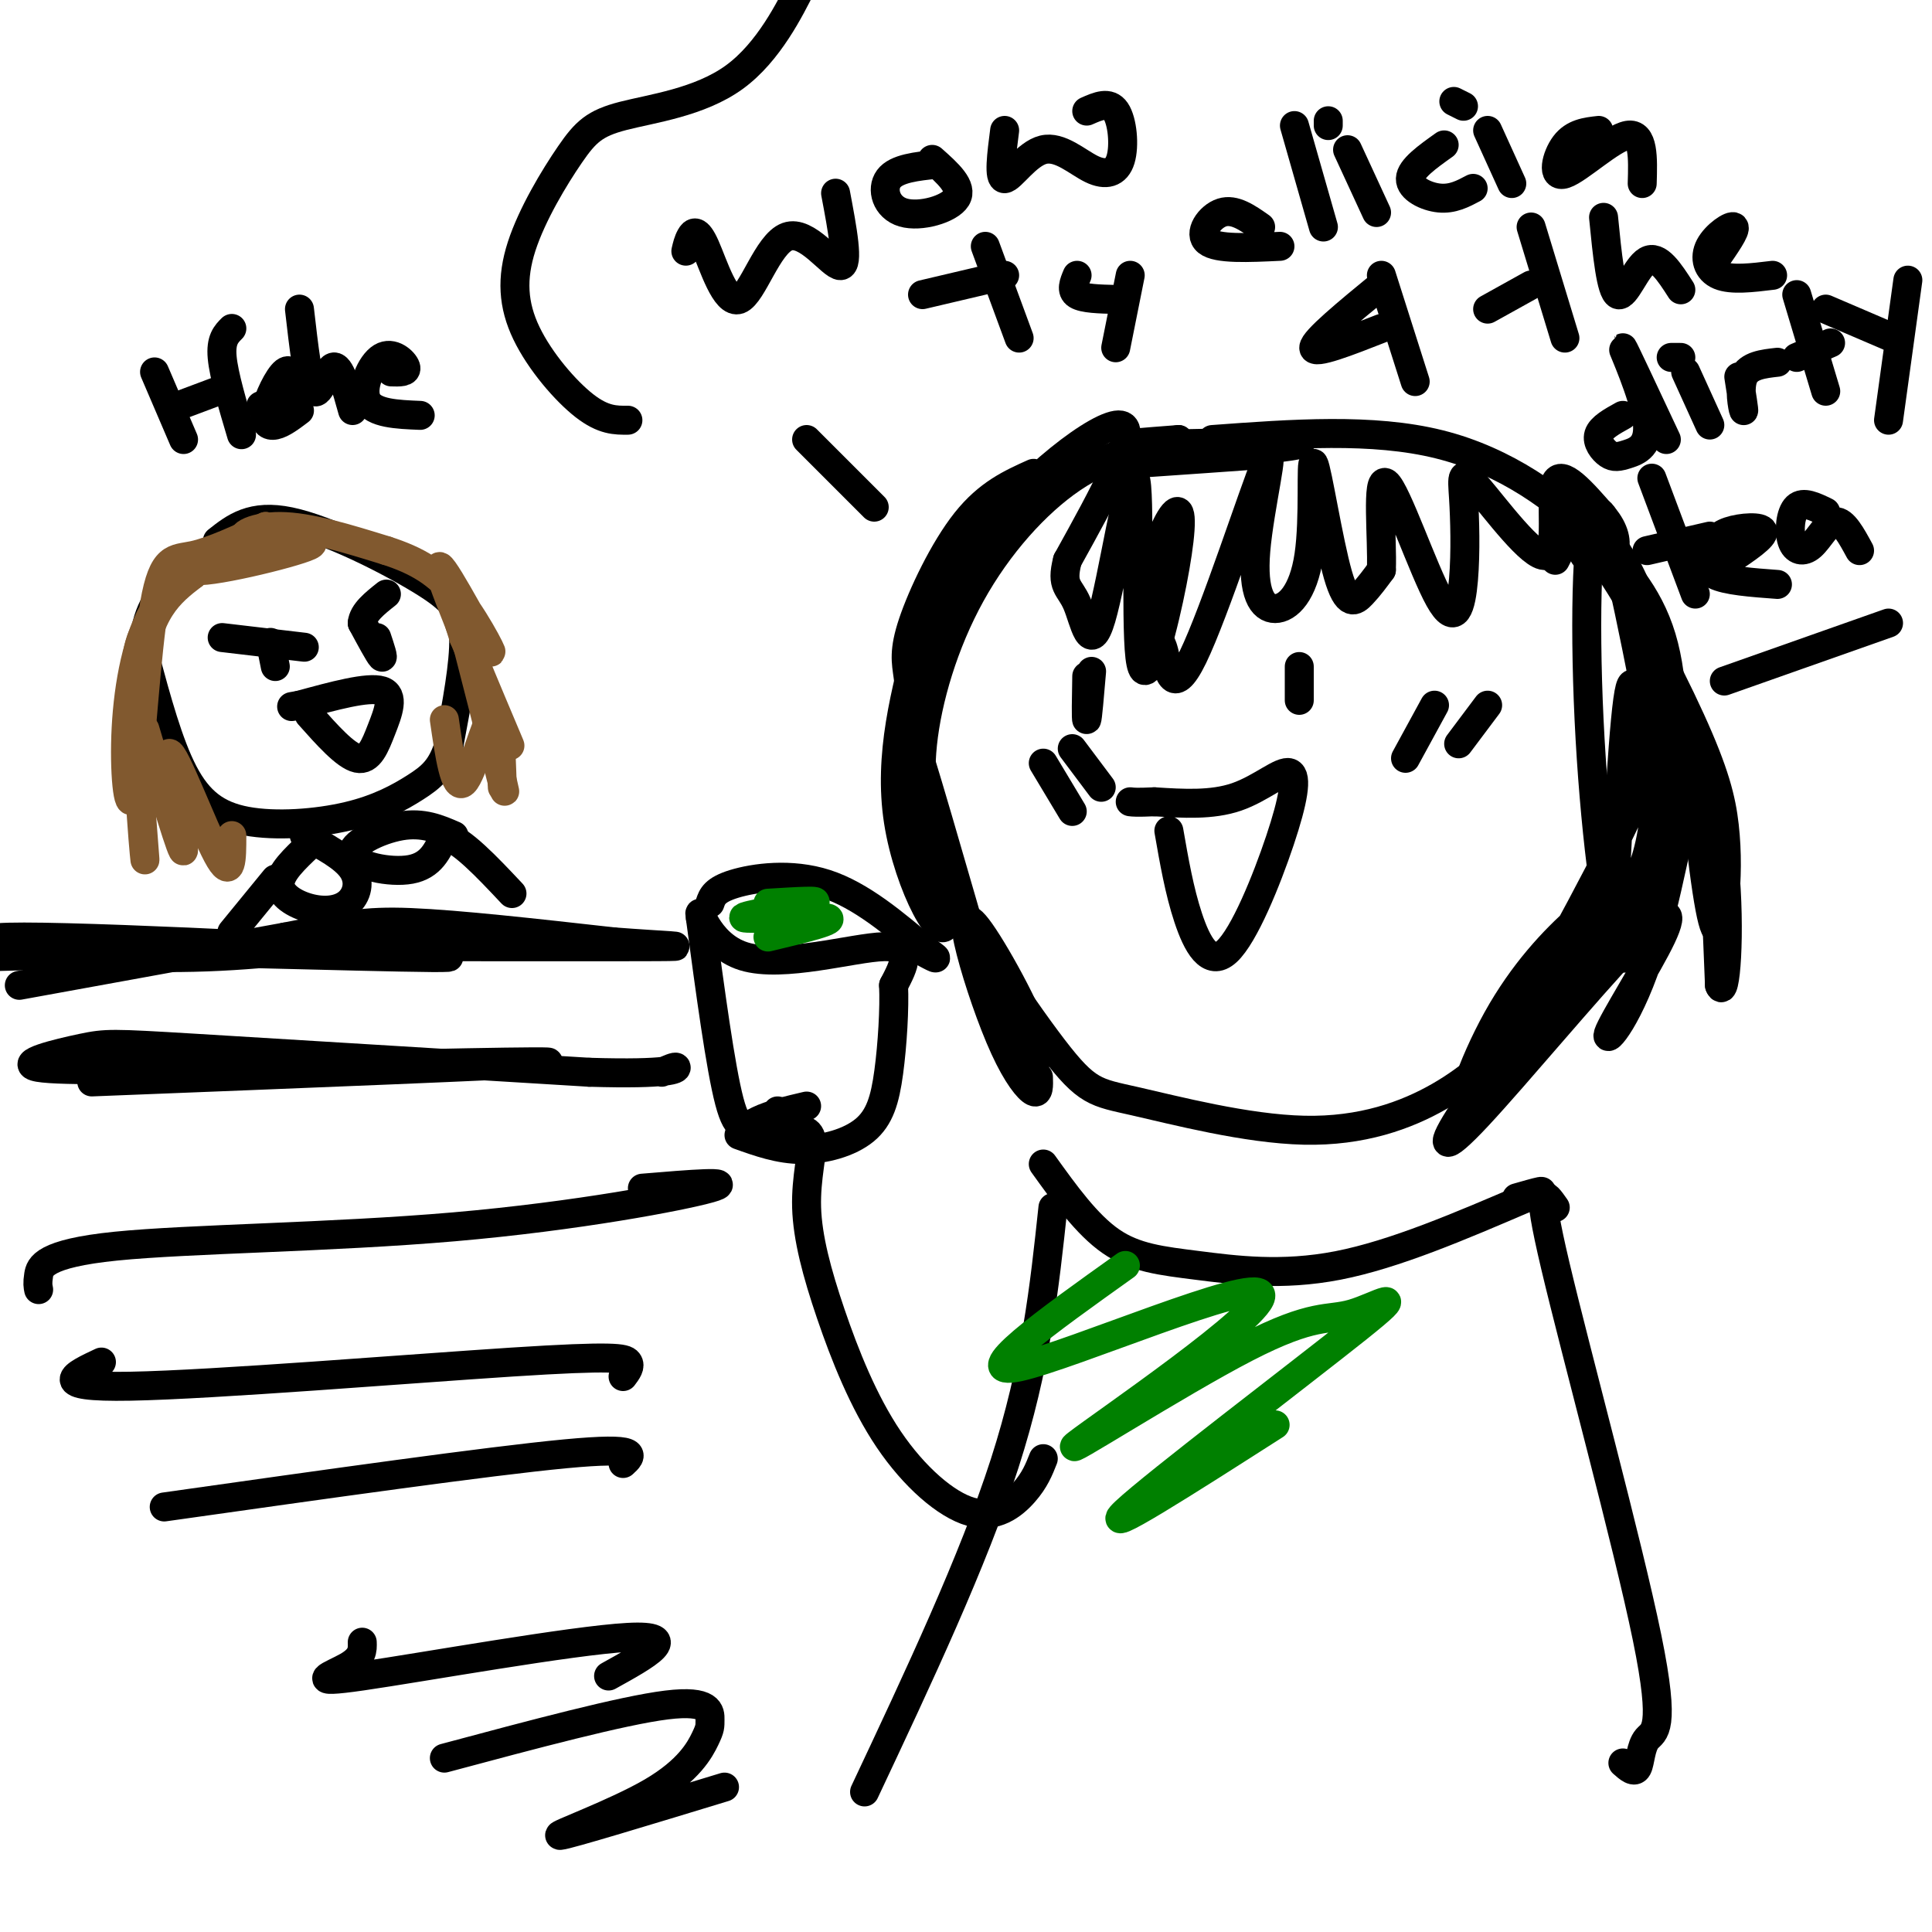 <svg viewBox='0 0 400 400' version='1.1' xmlns='http://www.w3.org/2000/svg' xmlns:xlink='http://www.w3.org/1999/xlink'><g fill='none' stroke='#000000' stroke-width='6' stroke-linecap='round' stroke-linejoin='round'><path d='M244,91c-7.232,1.452 -14.464,2.905 -22,8c-7.536,5.095 -15.375,13.833 -21,24c-5.625,10.167 -9.036,21.762 -10,31c-0.964,9.238 0.518,16.119 2,23'/><path d='M193,177c5.403,12.067 17.909,30.733 25,40c7.091,9.267 8.767,9.133 17,11c8.233,1.867 23.024,5.733 35,6c11.976,0.267 21.136,-3.067 28,-7c6.864,-3.933 11.432,-8.467 16,-13'/><path d='M314,214c6.367,-6.314 14.284,-15.600 20,-24c5.716,-8.400 9.231,-15.915 11,-26c1.769,-10.085 1.791,-22.738 -1,-32c-2.791,-9.262 -8.396,-15.131 -14,-21'/><path d='M330,111c-7.200,-7.444 -18.200,-15.556 -32,-19c-13.800,-3.444 -30.400,-2.222 -47,-1'/><path d='M225,140c-0.083,4.583 -0.167,9.167 0,9c0.167,-0.167 0.583,-5.083 1,-10'/><path d='M269,138c0.000,3.500 0.000,7.000 0,7c0.000,0.000 0.000,-3.500 0,-7'/><path d='M242,172c1.086,6.241 2.172,12.482 4,18c1.828,5.518 4.399,10.313 8,7c3.601,-3.313 8.233,-14.733 11,-23c2.767,-8.267 3.668,-13.379 2,-14c-1.668,-0.621 -5.905,3.251 -11,5c-5.095,1.749 -11.047,1.374 -17,1'/><path d='M239,166c-3.667,0.167 -4.333,0.083 -5,0'/><path d='M216,158c0.000,0.000 6.000,10.000 6,10'/><path d='M222,155c0.000,0.000 6.000,8.000 6,8'/><path d='M297,146c0.000,0.000 -6.000,11.000 -6,11'/><path d='M308,146c0.000,0.000 -6.000,8.000 -6,8'/><path d='M216,241c4.512,6.280 9.024,12.560 14,16c4.976,3.440 10.417,4.042 18,5c7.583,0.958 17.310,2.274 29,0c11.690,-2.274 25.345,-8.137 39,-14'/><path d='M316,248c6.167,-2.333 2.083,-1.167 -2,0'/><path d='M218,250c-1.750,16.417 -3.500,32.833 -10,53c-6.500,20.167 -17.750,44.083 -29,68'/><path d='M322,250c-2.140,-3.061 -4.281,-6.121 0,12c4.281,18.121 14.982,57.424 19,77c4.018,19.576 1.351,19.424 0,21c-1.351,1.576 -1.386,4.879 -2,6c-0.614,1.121 -1.807,0.061 -3,-1'/><path d='M216,302c-0.875,2.222 -1.750,4.443 -4,7c-2.250,2.557 -5.874,5.448 -11,4c-5.126,-1.448 -11.755,-7.236 -17,-15c-5.245,-7.764 -9.107,-17.504 -12,-26c-2.893,-8.496 -4.817,-15.749 -5,-22c-0.183,-6.251 1.376,-11.500 1,-14c-0.376,-2.500 -2.688,-2.250 -5,-2'/><path d='M163,234c-1.167,-0.833 -1.583,-1.917 -2,-3'/><path d='M161,231c-0.333,-0.667 -0.167,-0.833 0,-1'/><path d='M167,229c-3.689,0.867 -7.378,1.733 -10,3c-2.622,1.267 -4.178,2.933 -6,-4c-1.822,-6.933 -3.911,-22.467 -6,-38'/><path d='M145,190c-0.595,-3.857 0.917,5.500 9,8c8.083,2.500 22.738,-1.857 29,-2c6.262,-0.143 4.131,3.929 2,8'/><path d='M185,204c0.220,4.660 -0.230,12.311 -1,18c-0.770,5.689 -1.861,9.416 -5,12c-3.139,2.584 -8.325,4.024 -13,4c-4.675,-0.024 -8.837,-1.512 -13,-3'/><path d='M147,187c0.467,-1.378 0.933,-2.756 5,-4c4.067,-1.244 11.733,-2.356 19,0c7.267,2.356 14.133,8.178 21,14'/><path d='M192,197c3.333,2.333 1.167,1.167 -1,0'/><path d='M167,91c0.000,0.000 14.000,14.000 14,14'/><path d='M142,52c0.238,-1.036 0.476,-2.072 1,-3c0.524,-0.928 1.334,-1.749 3,2c1.666,3.749 4.189,12.067 7,11c2.811,-1.067 5.911,-11.518 10,-13c4.089,-1.482 9.168,6.005 11,6c1.832,-0.005 0.416,-7.503 -1,-15'/><path d='M194,34c-4.208,0.435 -8.417,0.869 -10,3c-1.583,2.131 -0.542,5.958 3,7c3.542,1.042 9.583,-0.702 11,-3c1.417,-2.298 -1.792,-5.149 -5,-8'/><path d='M208,27c-0.651,5.022 -1.302,10.044 0,10c1.302,-0.044 4.556,-5.156 8,-6c3.444,-0.844 7.078,2.578 10,4c2.922,1.422 5.133,0.844 6,-2c0.867,-2.844 0.391,-7.956 -1,-10c-1.391,-2.044 -3.695,-1.022 -6,0'/><path d='M191,61c0.000,0.000 17.000,-4.000 17,-4'/><path d='M204,51c0.000,0.000 7.000,19.000 7,19'/><path d='M223,57c-0.667,1.583 -1.333,3.167 0,4c1.333,0.833 4.667,0.917 8,1'/><path d='M234,57c0.000,0.000 -3.000,15.000 -3,15'/><path d='M261,47c-2.711,-1.911 -5.422,-3.822 -8,-3c-2.578,0.822 -5.022,4.378 -3,6c2.022,1.622 8.511,1.311 15,1'/><path d='M268,26c0.000,0.000 6.000,21.000 6,21'/><path d='M275,26c0.000,0.000 0.000,-1.000 0,-1'/><path d='M279,31c0.000,0.000 6.000,13.000 6,13'/><path d='M299,30c-3.467,2.467 -6.933,4.933 -7,7c-0.067,2.067 3.267,3.733 6,4c2.733,0.267 4.867,-0.867 7,-2'/><path d='M303,22c0.000,0.000 -2.000,-1.000 -2,-1'/><path d='M308,27c0.000,0.000 5.000,11.000 5,11'/><path d='M331,27c-2.589,0.292 -5.179,0.583 -7,3c-1.821,2.417 -2.875,6.958 0,6c2.875,-0.958 9.679,-7.417 13,-8c3.321,-0.583 3.161,4.708 3,10'/><path d='M286,59c-7.000,5.750 -14.000,11.500 -14,13c0.000,1.500 7.000,-1.250 14,-4'/><path d='M286,57c0.000,0.000 7.000,22.000 7,22'/><path d='M308,64c0.000,0.000 9.000,-5.000 9,-5'/><path d='M317,47c0.000,0.000 7.000,23.000 7,23'/><path d='M332,45c0.756,7.667 1.511,15.333 3,16c1.489,0.667 3.711,-5.667 6,-7c2.289,-1.333 4.644,2.333 7,6'/><path d='M355,54c2.250,-3.232 4.500,-6.464 4,-7c-0.500,-0.536 -3.750,1.625 -5,4c-1.250,2.375 -0.500,4.964 2,6c2.500,1.036 6.750,0.518 11,0'/><path d='M336,86c-2.265,1.254 -4.531,2.509 -5,4c-0.469,1.491 0.858,3.220 2,4c1.142,0.780 2.100,0.611 4,0c1.900,-0.611 4.742,-1.665 4,-7c-0.742,-5.335 -5.069,-14.953 -5,-15c0.069,-0.047 4.535,9.476 9,19'/><path d='M348,74c0.000,0.000 -2.000,0.000 -2,0'/><path d='M349,77c0.000,0.000 5.000,11.000 5,11'/><path d='M360,78c0.578,3.667 1.156,7.333 1,7c-0.156,-0.333 -1.044,-4.667 0,-7c1.044,-2.333 4.022,-2.667 7,-3'/><path d='M372,74c0.000,0.000 7.000,-3.000 7,-3'/><path d='M372,61c0.000,0.000 6.000,20.000 6,20'/><path d='M378,64c0.000,0.000 14.000,6.000 14,6'/><path d='M395,58c0.000,0.000 -4.000,29.000 -4,29'/><path d='M341,114c0.000,0.000 13.000,-3.000 13,-3'/><path d='M342,99c0.000,0.000 9.000,24.000 9,24'/><path d='M358,116c3.643,-2.451 7.285,-4.903 7,-6c-0.285,-1.097 -4.499,-0.841 -7,0c-2.501,0.841 -3.289,2.265 -4,4c-0.711,1.735 -1.346,3.781 1,5c2.346,1.219 7.673,1.609 13,2'/><path d='M378,106c-2.333,-1.136 -4.667,-2.271 -6,-1c-1.333,1.271 -1.667,4.949 -1,7c0.667,2.051 2.333,2.475 4,1c1.667,-1.475 3.333,-4.850 5,-5c1.667,-0.150 3.333,2.925 5,6'/><path d='M357,141c0.000,0.000 34.000,-12.000 34,-12'/><path d='M130,87c-2.544,0.024 -5.088,0.047 -9,-3c-3.912,-3.047 -9.193,-9.165 -12,-15c-2.807,-5.835 -3.142,-11.388 -1,-18c2.142,-6.612 6.759,-14.283 10,-19c3.241,-4.717 5.106,-6.479 11,-8c5.894,-1.521 15.817,-2.799 23,-8c7.183,-5.201 11.626,-14.323 14,-19c2.374,-4.677 2.678,-4.908 10,-6c7.322,-1.092 21.661,-3.046 36,-5'/><path d='M212,-14c8.500,-0.833 11.750,-0.417 15,0'/><path d='M214,98c-4.708,2.117 -9.415,4.235 -14,10c-4.585,5.765 -9.047,15.178 -11,21c-1.953,5.822 -1.396,8.055 -1,11c0.396,2.945 0.632,6.604 2,2c1.368,-4.604 3.868,-17.470 13,-30c9.132,-12.530 24.895,-24.723 29,-24c4.105,0.723 -3.447,14.361 -11,28'/><path d='M221,116c-1.437,5.547 0.471,5.416 2,9c1.529,3.584 2.677,10.884 5,3c2.323,-7.884 5.819,-30.950 7,-29c1.181,1.950 0.046,28.918 1,37c0.954,8.082 3.998,-2.720 6,-12c2.002,-9.280 2.962,-17.037 2,-18c-0.962,-0.963 -3.846,4.868 -5,10c-1.154,5.132 -0.577,9.566 0,14'/><path d='M239,130c0.344,2.524 1.204,1.834 2,5c0.796,3.166 1.528,10.187 6,1c4.472,-9.187 12.683,-34.582 15,-40c2.317,-5.418 -1.259,9.143 -2,18c-0.741,8.857 1.354,12.012 4,12c2.646,-0.012 5.841,-3.191 7,-11c1.159,-7.809 0.280,-20.248 1,-19c0.720,1.248 3.040,16.182 5,23c1.960,6.818 3.560,5.519 5,4c1.440,-1.519 2.720,-3.260 4,-5'/><path d='M286,118c0.258,-6.306 -1.096,-19.571 1,-18c2.096,1.571 7.644,17.979 11,24c3.356,6.021 4.520,1.657 5,-4c0.480,-5.657 0.275,-12.607 0,-17c-0.275,-4.393 -0.620,-6.229 3,-2c3.620,4.229 11.205,14.523 14,14c2.795,-0.523 0.798,-11.864 2,-15c1.202,-3.136 5.601,1.932 10,7'/><path d='M332,107c2.267,2.600 2.933,5.600 2,7c-0.933,1.400 -3.467,1.200 -6,1'/><path d='M191,130c-3.548,13.220 -7.095,26.440 -5,40c2.095,13.560 9.833,27.458 10,20c0.167,-7.458 -7.238,-36.274 -7,-37c0.238,-0.726 8.119,26.637 16,54'/><path d='M205,207c5.412,12.064 10.942,15.225 10,10c-0.942,-5.225 -8.357,-18.837 -12,-24c-3.643,-5.163 -3.512,-1.879 -2,4c1.512,5.879 4.407,14.352 7,20c2.593,5.648 4.884,8.471 6,9c1.116,0.529 1.058,-1.235 1,-3'/><path d='M334,113c2.564,3.905 5.127,7.809 7,16c1.873,8.191 3.055,20.668 3,30c-0.055,9.332 -1.346,15.520 -3,24c-1.654,8.480 -3.670,19.252 -6,14c-2.330,-5.252 -4.973,-26.529 -6,-48c-1.027,-21.471 -0.436,-43.134 2,-43c2.436,0.134 6.718,22.067 11,44'/><path d='M342,150c1.736,12.398 0.576,21.393 -1,27c-1.576,5.607 -3.569,7.825 -5,13c-1.431,5.175 -2.300,13.306 -2,3c0.300,-10.306 1.768,-39.051 3,-48c1.232,-8.949 2.228,1.897 3,8c0.772,6.103 1.319,7.463 -6,22c-7.319,14.537 -22.505,42.252 -28,50c-5.495,7.748 -1.298,-4.470 4,-14c5.298,-9.530 11.695,-16.374 17,-21c5.305,-4.626 9.516,-7.036 9,-5c-0.516,2.036 -5.758,8.518 -11,15'/><path d='M325,200c-6.408,8.519 -16.928,22.318 -22,30c-5.072,7.682 -4.696,9.248 3,1c7.696,-8.248 22.712,-26.310 31,-35c8.288,-8.690 9.848,-8.008 7,-2c-2.848,6.008 -10.104,17.342 -11,20c-0.896,2.658 4.566,-3.361 9,-18c4.434,-14.639 7.838,-37.897 10,-38c2.162,-0.103 3.081,22.948 4,46'/><path d='M356,204c1.246,3.437 2.361,-10.971 1,-25c-1.361,-14.029 -5.197,-27.677 -6,-24c-0.803,3.677 1.427,24.681 3,33c1.573,8.319 2.488,3.953 3,-1c0.512,-4.953 0.622,-10.493 0,-16c-0.622,-5.507 -1.975,-10.983 -7,-22c-5.025,-11.017 -13.721,-27.576 -19,-34c-5.279,-6.424 -7.139,-2.712 -9,1'/><path d='M244,91c-7.327,0.554 -14.655,1.107 -6,1c8.655,-0.107 33.292,-0.875 31,0c-2.292,0.875 -31.512,3.393 -37,4c-5.488,0.607 12.756,-0.696 31,-2'/><path d='M4,204c0.000,0.000 55.000,-10.000 55,-10'/><path d='M59,194c12.467,-2.400 16.133,-3.400 26,-3c9.867,0.400 25.933,2.200 42,4'/><path d='M127,195c10.978,0.844 17.422,0.956 9,1c-8.422,0.044 -31.711,0.022 -55,0'/><path d='M81,196c-27.711,0.489 -69.489,1.711 -80,2c-10.511,0.289 10.244,-0.356 31,-1'/><path d='M32,197c23.839,0.384 67.936,1.845 60,1c-7.936,-0.845 -67.906,-3.997 -87,-4c-19.094,-0.003 2.687,3.142 20,4c17.313,0.858 30.156,-0.571 43,-2'/><path d='M68,196c7.167,-0.333 3.583,-0.167 0,0'/><path d='M19,224c44.333,-1.750 88.667,-3.500 94,-4c5.333,-0.500 -28.333,0.250 -62,1'/><path d='M51,221c-19.770,0.381 -38.196,0.834 -43,0c-4.804,-0.834 4.014,-2.955 9,-4c4.986,-1.045 6.139,-1.013 23,0c16.861,1.013 49.431,3.006 82,5'/><path d='M122,222c16.889,0.511 18.111,-0.711 18,-1c-0.111,-0.289 -1.556,0.356 -3,1'/><path d='M45,112c3.571,-2.821 7.143,-5.643 15,-4c7.857,1.643 20.000,7.750 27,12c7.000,4.250 8.857,6.643 9,12c0.143,5.357 -1.429,13.679 -3,22'/><path d='M93,154c-1.492,5.116 -3.723,6.907 -7,9c-3.277,2.093 -7.600,4.489 -14,6c-6.400,1.511 -14.877,2.138 -21,1c-6.123,-1.138 -9.892,-4.039 -13,-10c-3.108,-5.961 -5.554,-14.980 -8,-24'/><path d='M30,136c-0.667,-6.667 1.667,-11.333 5,-15c3.333,-3.667 7.667,-6.333 12,-9'/><path d='M56,133c0.000,0.000 1.000,5.000 1,5'/><path d='M46,132c0.000,0.000 17.000,2.000 17,2'/><path d='M78,132c0.750,2.250 1.500,4.500 1,4c-0.500,-0.500 -2.250,-3.750 -4,-7'/><path d='M75,129c0.167,-2.167 2.583,-4.083 5,-6'/><path d='M64,148c3.762,4.226 7.524,8.452 10,9c2.476,0.548 3.667,-2.583 5,-6c1.333,-3.417 2.810,-7.119 0,-8c-2.810,-0.881 -9.905,1.060 -17,3'/><path d='M62,146c-2.833,0.500 -1.417,0.250 0,0'/></g>
<g fill='none' stroke='#81592f' stroke-width='6' stroke-linecap='round' stroke-linejoin='round'><path d='M38,118c-2.533,3.963 -5.065,7.927 -7,11c-1.935,3.073 -3.271,5.257 -3,17c0.271,11.743 2.150,33.046 2,32c-0.150,-1.046 -2.329,-24.442 -1,-38c1.329,-13.558 6.164,-17.279 11,-21'/><path d='M40,119c-0.012,-2.487 -5.544,1.797 -9,9c-3.456,7.203 -4.838,17.325 -5,26c-0.162,8.675 0.895,15.903 2,9c1.105,-6.903 2.259,-27.935 4,-38c1.741,-10.065 4.069,-9.161 8,-10c3.931,-0.839 9.466,-3.419 15,-6'/><path d='M55,109c-2.735,1.415 -17.073,7.951 -15,9c2.073,1.049 20.556,-3.389 24,-5c3.444,-1.611 -8.150,-0.395 -12,-1c-3.850,-0.605 0.043,-3.030 6,-3c5.957,0.030 13.979,2.515 22,5'/><path d='M80,114c6.207,2.004 10.724,4.515 15,10c4.276,5.485 8.311,13.944 6,10c-2.311,-3.944 -10.968,-20.293 -10,-16c0.968,4.293 11.562,29.226 14,35c2.438,5.774 -3.281,-7.613 -9,-21'/><path d='M96,132c-2.190,-6.619 -3.167,-12.667 -1,-5c2.167,7.667 7.476,29.048 9,35c1.524,5.952 -0.738,-3.524 -3,-13'/><path d='M30,151c4.000,13.476 8.000,26.952 8,25c0.000,-1.952 -4.000,-19.333 -3,-20c1.000,-0.667 7.000,15.381 10,21c3.000,5.619 3.000,0.810 3,-4'/><path d='M92,149c1.067,7.378 2.133,14.756 4,13c1.867,-1.756 4.533,-12.644 6,-14c1.467,-1.356 1.733,6.822 2,15'/></g>
<g fill='none' stroke='#008000' stroke-width='6' stroke-linecap='round' stroke-linejoin='round'><path d='M159,187c5.964,-0.363 11.929,-0.726 9,0c-2.929,0.726 -14.750,2.542 -14,3c0.750,0.458 14.071,-0.440 17,0c2.929,0.440 -4.536,2.220 -12,4'/></g>
<g fill='none' stroke='#000000' stroke-width='6' stroke-linecap='round' stroke-linejoin='round'><path d='M94,173c-3.202,-1.393 -6.405,-2.786 -11,-2c-4.595,0.786 -10.583,3.750 -10,6c0.583,2.250 7.738,3.786 12,3c4.262,-0.786 5.631,-3.893 7,-7'/><path d='M92,173c3.500,0.833 8.750,6.417 14,12'/><path d='M64,175c-2.997,2.829 -5.994,5.659 -6,8c-0.006,2.341 2.978,4.195 6,5c3.022,0.805 6.083,0.563 8,-1c1.917,-1.563 2.691,-4.447 1,-7c-1.691,-2.553 -5.845,-4.777 -10,-7'/><path d='M57,182c0.000,0.000 -9.000,11.000 -9,11'/><path d='M32,77c0.000,0.000 6.000,14.000 6,14'/><path d='M37,84c0.000,0.000 8.000,-3.000 8,-3'/><path d='M48,68c-1.167,1.167 -2.333,2.333 -2,6c0.333,3.667 2.167,9.833 4,16'/><path d='M54,84c2.520,-1.137 5.040,-2.274 6,-4c0.960,-1.726 0.360,-4.040 -1,-3c-1.360,1.040 -3.482,5.434 -4,8c-0.518,2.566 0.566,3.305 2,3c1.434,-0.305 3.217,-1.652 5,-3'/><path d='M62,64c0.911,7.933 1.822,15.867 3,17c1.178,1.133 2.622,-4.533 4,-5c1.378,-0.467 2.689,4.267 4,9'/><path d='M81,77c1.679,0.054 3.357,0.107 3,-1c-0.357,-1.107 -2.750,-3.375 -5,-2c-2.250,1.375 -4.357,6.393 -3,9c1.357,2.607 6.179,2.804 11,3'/><path d='M8,267c-0.136,-0.646 -0.271,-1.292 0,-3c0.271,-1.708 0.949,-4.478 16,-6c15.051,-1.522 44.475,-1.794 70,-4c25.525,-2.206 47.150,-6.344 53,-8c5.850,-1.656 -4.075,-0.828 -14,0'/><path d='M21,282c-5.679,2.661 -11.357,5.321 6,5c17.357,-0.321 57.750,-3.625 79,-5c21.250,-1.375 23.357,-0.821 24,0c0.643,0.821 -0.179,1.911 -1,3'/><path d='M34,312c33.583,-4.750 67.167,-9.500 83,-11c15.833,-1.500 13.917,0.250 12,2'/><path d='M75,340c0.054,1.601 0.107,3.202 -3,5c-3.107,1.798 -9.375,3.792 3,2c12.375,-1.792 43.393,-7.369 55,-8c11.607,-0.631 3.804,3.685 -4,8'/><path d='M92,364c18.426,-4.933 36.853,-9.867 46,-11c9.147,-1.133 9.015,1.533 9,3c-0.015,1.467 0.089,1.733 -1,4c-1.089,2.267 -3.370,6.533 -11,11c-7.630,4.467 -20.609,9.133 -19,9c1.609,-0.133 17.804,-5.067 34,-10'/></g>
<g fill='none' stroke='#008000' stroke-width='6' stroke-linecap='round' stroke-linejoin='round'><path d='M233,262c-16.359,11.667 -32.719,23.334 -22,21c10.719,-2.334 48.516,-18.669 50,-15c1.484,3.669 -33.344,27.344 -38,31c-4.656,3.656 20.860,-12.705 35,-20c14.140,-7.295 16.903,-5.522 22,-7c5.097,-1.478 12.526,-6.206 1,3c-11.526,9.206 -42.007,32.344 -48,38c-5.993,5.656 12.504,-6.172 31,-18'/></g>
</svg>